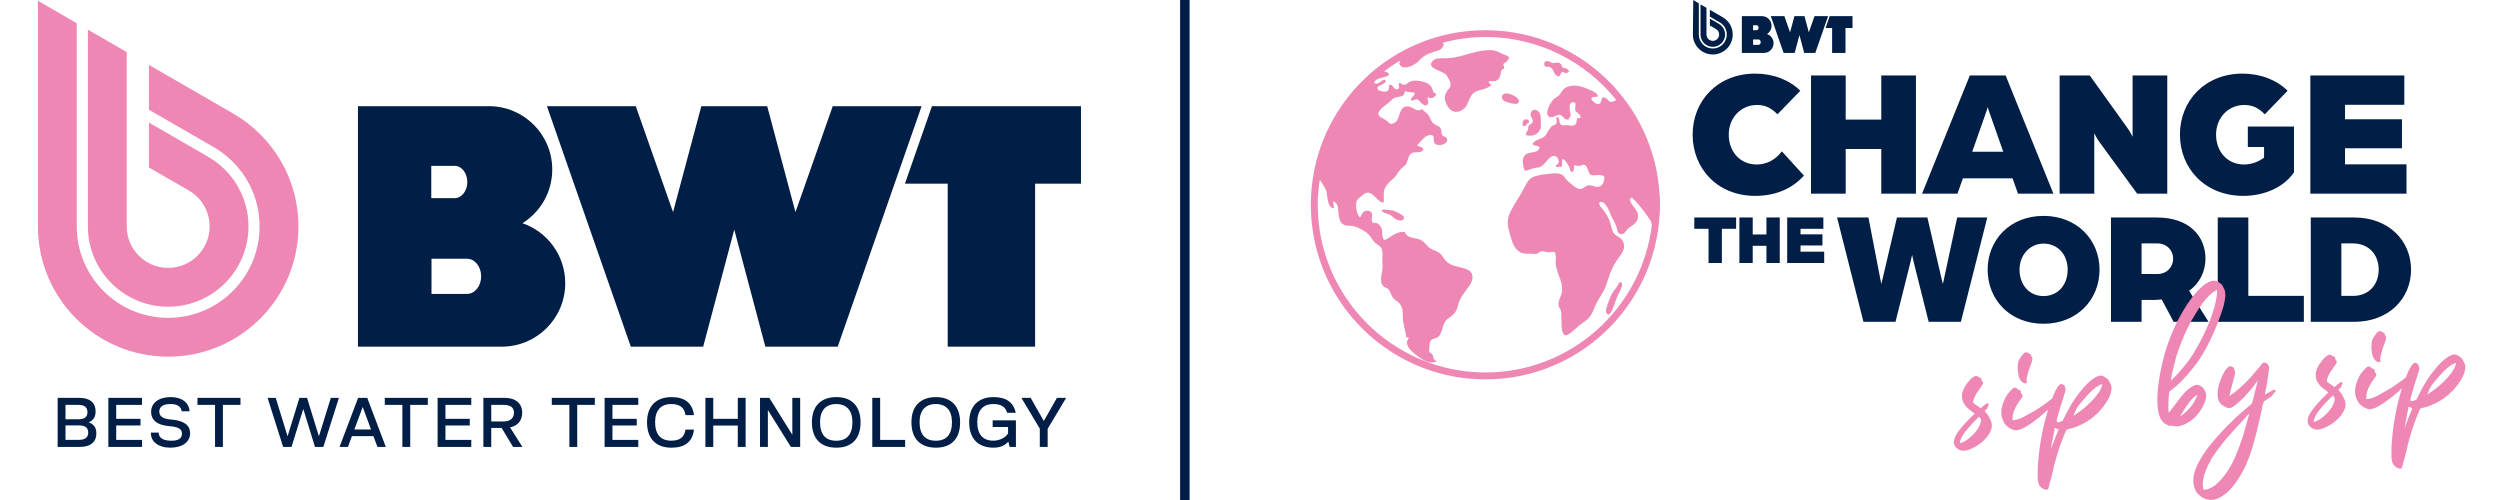 <?xml version="1.0" encoding="UTF-8"?>
<svg xmlns="http://www.w3.org/2000/svg" xmlns:xlink="http://www.w3.org/1999/xlink" version="1.1" id="Ebene_1" x="0px" y="0px" width="1000px" height="200px" viewBox="0 0 1000 200" xml:space="preserve">
<path fill="#EF87B5" d="M595.345,12.096c-0.39-0.006-0.77-0.058-1.159-0.058c-0.315,0-0.626,0.042-0.944,0.045  c-35.742,0.482-65.011,27.756-68.548,62.672c-0.242,2.347-0.37,4.729-0.37,7.137c0,2.408,0.128,4.79,0.37,7.137  c3.334,32.879,29.475,59.02,62.353,62.362c2.344,0.233,4.732,0.357,7.142,0.357c2.408,0,4.789-0.124,7.141-0.357  c33.849-3.441,60.468-31.063,62.505-65.31c0.083-1.392,0.208-2.775,0.208-4.189c0-1.428-0.125-2.823-0.214-4.231  C661.646,41.449,631.962,12.7,595.345,12.096 M577.012,17.106c5.492-1.456,11.229-2.309,17.174-2.309  c21.146,0,40.01,9.858,52.313,25.189c-0.383,0.249-0.772,0.482-1.188,0.594c-1.94,0.61-1.701-0.606-3.033-1.328  c-2.784-1.578-0.604,3.27-3.873,2.181c-0.489-0.243-1.938-1.459-1.817-1.941c0.121-1.092,1.817-0.604,2.542-0.843  c0-1.338-1.695-2.066-2.784-2.545c-2.667-1.21-5.817-2.424-8.725-1.578c-1.813,0.489-2.545,1.332-3.388,2.785  c-0.854,1.457-1.46,1.21-2.667,2.302c-1.334,1.092-4.119,6.183-1.816,7.15c1.332,0.607,3.148-1.089,4.237-0.849  c1.331,0.243,1.45,2.181,3.392,1.938c0.121-0.607,0.729-0.968,0.851-1.453c0.116-0.604-0.243-1.456-0.243-2.063  c-0.121-0.846-0.485-3.024,0.85-3.388c2.178-0.606,1.085,2.178,1.213,2.906c0.358,1.453,2.542,1.699,2.058,3.391  c-0.364-0.122-0.851,0.125-1.21,0c-0.367,1.089,0,2.181-1.097,2.791c-0.964,0.6-2.299,0-3.27,0c-1.211,0-1.814,0.479-2.542-0.731  c-0.485-0.849,0.121-2.42-1.456-2.42c-0.121,0.728,0.367,1.692,0.121,2.302c-0.485,0.968-1.086,0.725-1.813,1.213  c-1.214,0.968-1.819,2.663-2.663,3.749c-1.214,1.456-2.791,1.335-4.119,2.306c-2.428,1.813,0.363,1.692,1.691,2.181  c0.364,2.781-4.119,1.935-5.447,3.148c-1.94,1.574-1.092,4.48-0.484,6.418c1.33,0.246,2.175-0.604,3.395-0.85  c1.331-0.36,2.417-0.121,3.509-0.964c1.207-0.847,1.937-2.06,2.906-3.031c0.485-0.485,1.096-0.849,1.699-0.971  c1.328-0.361,2.542,1.574,2.057,2.788c-0.24,0.725-1.092,0.604-0.971,1.456c0,0.361,0.971,0.118,1.092,0.118  s0.121-0.118,0.239-0.118c0.125,0,0.246,0.236,0.246,0.236c1.089-0.118,0.85-1.325,0.85-2.296c0-0.243-0.122-0.728,0.121-0.849  c0.85-0.486,2.542,2.667,2.784,3.145c0.243,0.61,0.243,2.185,1.335,1.824c0.606-0.243,0.484-1.942,0.606-2.548  c0.723,0,1.328,0.246,2.057,0.246c0.485,0,1.211-0.61,1.698-0.489c1.937,0.243,1.453,3.034,2.784,4.001  c0.727,0.482,2.542,0,3.393,0.118c1.813,0.118,2.542,0.24,1.938,2.306c-0.481,1.817-1.214,2.42-2.901,2.42  c-1.218-0.121-2.429-0.971-3.76-0.482c-1.573,0.604-2.063,1.938-3.88,1.089c-1.214-0.485-2.784-2.063-3.877-2.909  c-1.213-0.967-1.328-2.306-2.901-2.785c-1.581-0.606-3.151-0.243-4.729-0.121c-1.578,0.121-3.147,0.364-4.604,0.722  c-3.393,0.734-3.995,2.548-5.569,5.575c-1.699,3.024-3.634,5.818-5.211,8.967c-1.578,3.267-1.09,5.694-0.122,9.088  c0.85,2.785,1.577,5.812,4.362,7.144c1.332,0.606,2.905,0.362,4.239,0.485c0.61,0,1.457,0.121,2.058,0  c0.606-0.123,1.214-0.851,1.699-0.969c1.331-0.243,2.057,0.482,3.513,0.361c1.698-0.243,2.178-0.604,2.421,1.334  c0.242,1.574-0.243,2.785,0.121,4.238c0.363,1.453,0.729,2.906,1.331,4.24c0.73,1.936,1.096,3.147,1.096,5.33  c0,2.063-1.335,3.391-1.456,5.453c0,1.21,0.36,1.452,0.854,2.424c0.964,2.061-0.975,12.477,3.388,9.688  c1.335-0.847,2.67-2.304,3.877-3.271c1.092-0.972,2.42-1.695,3.513-2.664c1.82-1.815,2.424-3.756,3.396-6.063  c1.21-2.538,3.023-4.599,3.998-7.384c1.085-3.274,2.06-6.664,3.995-9.569c1.697-2.67,4.723-5.329,2.427-8.721  c-0.851-1.216-2.549-1.459-3.398-2.791c-0.722-1.089-0.846-2.421-1.207-3.634c-0.484-1.696-1.456-3.634-2.545-5.087  c-0.73-0.971-2.302-2.184-1.938-3.513c2.542-1.089,4.12,4.12,4.845,5.694c0.731,1.45,1.574,2.788,2.061,4.359  c0.363,1.213,0.484,3.034,2.185,2.669c1.328-0.246,1.695-1.817,2.784-2.548c1.328-0.967,2.784-1.574,3.392-3.391  c0.604-1.938-0.118-3.148-1.214-4.602c-0.605-0.853-2.666-3.03-1.331-4.001c0.726-0.604,7.632,8.481,7.992,9.692  c0.122,0.425,0.208,0.843,0.288,1.268c-4.053,33.153-32.323,58.925-66.549,58.925c-36.998,0-67.099-30.1-67.099-67.097  c0-3.401,0.338-6.716,0.826-9.979c0.91,1.382,1.892,2.724,2.546,4.288c0.606,1.693,0.243,7.025,3.155,7.147  c0-0.974-0.489-1.82-0.367-2.785c2.302,0.722,1.938,3.148,2.182,5.205c0.244,1.456,0.356,2.906,1.697,3.88  c1.329,0.968,2.421,0.482,3.877,0.725c1.814,0.364,4.964,1.938,6.298,3.273c0.971,0.964,1.456,2.06,2.3,3.024  c0.854,0.971,1.94,1.335,2.669,2.184c1.207,1.21,0.481,5.208,0.726,7.151c0.36,2.295-1.696,6.418,0.243,8.354  c1.088,1.088,1.941,0.605,2.666,2.181c0.729,1.46,0.85,2.546,2.299,3.517c2.666,1.813,2.912,3.389,2.912,6.661  c0,2.909,1.086,5.33,1.328,8.114c0.367,0,0.85,0.363,1.093,0.363c-2.063,2.666,0.606,4.97,2.905,6.785  c2.061,1.574,5.576,4.241,8.363,2.422c-1.701-0.239-1.217-1.453-1.822-2.539c-0.243-0.485-1.086-0.731-1.329-1.213  c-0.243-0.606,0.122-0.851,0.122-1.336c0-0.846-0.122-2.182,0.479-3.022c0.851-1.097,1.941-0.731,2.916-1.46  c1.688-1.21,1.688-4.604,3.026-6.419c0.968-1.21,2.539-1.816,3.51-3.029c0.969-1.086,1.214-2.303,1.577-3.635  c0.851-3.027,2.785-4.964,4.48-7.509c1.456-2.059,2.06-4.965-0.604-6.303c-2.427-1.211-5.333-1.09-7.757-2.666  c-2.299-1.451-2.178-3.752-4.966-4.845c-1.334-0.482-2.42-0.964-3.392-1.935c-0.971-0.974-1.452-1.817-2.787-2.542  c-2.061-0.971-5.448-0.364-6.301-3.152c-2.664-0.364-4.727,1.214-6.778,2.542c-3.031,2.178-1.824-2.302-2.667-4.241  c-0.364-0.725-0.851-1.45-1.698-1.817c-0.486-0.243-1.332,0.125-1.814-0.361c-0.85-0.971,0.364-3.031-0.484-3.998  c-0.85-0.967-2.669-0.728-3.396,0.122c-0.847,0.967-0.847,3.024-1.935,0.846c-0.61-1.089-0.731-2.906-0.731-4.237  c0-1.938,0.975-2.181,2.307-3.395c3.391-3.027,4.604,0.485,7.389,2.421c1.816,1.213,1.328-0.843,1.328-2.421  c0-1.574,0.129-2.666,1.093-3.995c0.728-1.092,1.577-1.82,2.542-2.667c1.456-1.092,1.699-2.181,2.791-3.516  c0.485-0.604,1.213-1.089,1.816-1.692c0.847-0.731,0.604-0.367,0.968-1.214c0.484-1.213,0.605-3.027,1.94-3.88  c1.086-0.725,3.149,0,4.241-0.846c1.449-1.21-0.971-1.692-2.063-2.302c0.483-0.482,0.842-0.968,1.331-1.45  c0.974-1.092,2.181-2.548,3.759-2.667c2.42-0.125,1.086,1.453,1.813,3.027c1.096,2.181,6.786,0.364,4.727-2.057  c-0.363-0.485-1.088-0.246-1.577-0.971c-0.485-0.606-0.114-1.092-0.364-1.938c-0.36-1.692-1.207-1.456-2.541-2.302  c-1.214-0.728-1.578-1.696-2.178-3.027c-0.729-1.699-1.942-1.82-2.906-3.148c-2.549,1.814-3.88-1.702-6.668-0.967  c-2.906,0.722-1.936,5.083-4.483,6.54c-1.694,0.968-2.057-0.125-3.271-1.092c-0.842-0.604-2.662-1.089-3.026-2.181  c-0.73-1.938,3.635-4.244,4.727-5.451c1.211-1.21,1.453-1.453,3.147-1.695c1.941-0.246,2.304-0.479,2.664-2.303  c1.213,0.489,2.548,0.361,3.884,0.604c0.235,1.453-1.699,1.699-1.456,3.152c0.846,0.122,1.813-0.607,2.421-0.485  c0.971,0.24,1.213,1.213,2.063,1.817c0.726,0.485,1.57,1.096,2.299,0c0.485-0.846-0.36-1.692-0.121-2.663  c0.972,0.364,2.058,0.604,2.784-0.239c1.339-1.338,0.122-1.096-0.605-1.945c-0.121-1.089-0.851-2.785-2.539-3.513  c-1.944-0.846-5.087-1.45-7.031-0.361c-0.968,0.606-1.089,1.089-2.303,1.089c-0.847-0.122-0.964-1.21-2.058-0.361  c0.607,1.089,0.486,2.66-1.092,2.056c-1.092-0.36-1.092-2.423-2.663-1.453c0.121,1.092,0,2.056-0.971,2.42  c-0.485,0.243-2.906-0.118-3.271-0.604c-1.698-2.181,3.514-1.695,2.905-3.995c-1.569-0.361-2.178,1.453-3.516,1.453  c-1.689,0.122-0.844-1.092,0.125-1.695c1.213-0.729,6.418-1.214,4.24-2.667c-0.415-0.332-0.92-0.454-1.449-0.489  c2.123-1.625,4.342-3.12,6.66-4.486c-0.491,0.616-0.744,1.28-0.242,1.948c1.695,2.302,6.176-0.243,7.389-1.578  c1.937-2.181,3.515-2.909,6.298-3.755c1.214-0.364,2.912-0.729,3.517-2.178C577.621,17.681,577.446,17.292,577.012,17.106   M579.164,23.26c-1.578,0.118-4.604-0.24-5.7,0.728c-3.87,3.509,3.884,4.119,4.972,6.054l-0.48-0.967  c1.085,1.938,3.392,4.483,1.695,6.3c-2.063,2.299-2.303,4.359-0.61,7.146c1.696,2.785,4.484,2.906,6.789,0.725  c1.817-1.814,1.817-5.083,4.117-6.422c2.056-1.21,5.211-0.967,6.659-3.027c-0.725-0.239-1.334-0.485-0.967-1.332  c1.331-0.243,2.061,0.364,3.148-0.364c1.089-0.604,1.21-1.575,1.453-2.548c0.242-0.722-0.118-0.722,0.362-1.329  c0.243-0.728,0.851-0.364,1.094-1.089c0.121-0.489-0.485-1.089-0.364-1.453c0.121-0.485,0.85-0.607,1.089-0.847  c2.667-2.548,0.118-2.427-1.938-3.516c-1.937-1.092-3.635-1.453-6.059-1.21C589.096,20.472,584.611,23.021,579.164,23.26   M602.182,40.581c0.723,0.367,3.998,1.332,4.728,0.853c2.659-1.574-3.034-4.608-4.97-4.001  C600.122,38.042,600.482,39.974,602.182,40.581 M609.086,48.819c-0.122,0.728-0.246,1.817,0.849,1.581  c0.606-0.125,0.364-0.364,0.727-0.731c0.363-0.364,0.846-0.364,0.967-0.849c0.121-0.846-0.725-1.089-1.456-1.089  C609.449,47.73,609.328,48.212,609.086,48.819 M611.145,51.971c-0.604,1.453-1.815,2.178,0.604,2.302  c2.67,0.122,4.727-1.699,4.604-4.237c-0.12-1.702,0.363-4.241-1.092-5.576c-1.332-1.213-3.026-0.364-3.026,1.453  c0.121,1.456,1.456,1.817,0.605,3.273c-0.243,0.482-1.093,0.604-1.335,1.089C611.145,50.758,611.385,51.486,611.145,51.971   M617.686,25.438c0,1.82,1.211,1.092,2.063,1.335c1.574,0.364,1.574,2.42,2.66,3.27c1.698,1.335,1.456-0.242,2.427-1.332  c1.692,1.089,4.119,0.122,1.692-1.332c-0.361-0.243-0.972,0-1.453-0.364c-0.239-0.242-0.239-0.731-0.482-1.089  c-0.971-1.089-0.728-0.849-2.184-0.849c-0.482,0-0.845,0.24-1.45,0.122c-0.479-0.122-0.729-0.482-1.092-0.607  C618.773,24.352,617.81,24.228,617.686,25.438 M561.598,86.982c0-0.971-3.029-2.181-3.758-2.545c-0.606-0.361-6.298-1.089-5.088,0  c1.453,1.332,3.152,0.846,4.605,2.545c0.116,0.122,0.241,0.243,0.481,0.364C559.053,88.189,561.473,88.921,561.598,86.982   M643.369,120.902c-0.364,1.088-1.329,3.147-0.847,4.236c0.847,1.695,1.938-0.121,2.421-1.332c0.971-2.06,1.453-4.24,2.424-6.176  c0.363-0.729,2.178-3.759,1.207-4.607c-0.844-0.842-1.571,1.457-2.058,2.063C644.943,116.904,644.218,118.359,643.369,120.902"></path>
<path fill="#001E46" d="M714.88,105.188h14.798v-4.519h-9.465v-2.475h8.762v-4.461h-8.762v-2.222h9.129v-4.519H714.88V105.188z   M695.758,105.188h5.327v-6.88h5.485v6.88h5.333V86.992h-5.333v6.795h-5.485v-6.795h-5.327V105.188z M683.419,105.188h5.333V91.511  h5.703v-4.519h-16.739v4.519h5.703V105.188z"></path>
<path fill="#001E46" d="M936.543,118.359V97.367h4.697c6.243,0,10.238,4.509,10.238,10.496c0,6.055-3.995,10.496-10.238,10.496  H936.543z M924.307,128.732h17.385c13.978,0,22.732-9.469,22.732-20.869c0-11.396-8.756-20.865-22.732-20.865h-17.385V128.732z   M887.098,128.732h34.449v-10.373h-22.219v-31.36h-12.23V128.732z M856.631,109.604V97.367h6.37c3.673,0,6.253,2.705,6.253,6.119  c0,3.35-2.517,6.117-6.313,6.117H856.631L856.631,109.604z M844.394,128.732h12.237v-8.76h5.022c1.027,0,1.736-0.064,3.023-0.195  l4.769,8.955h13.974l-7.792-12.433c4.375-3.026,6.566-7.983,6.566-12.813c0-9.081-6.566-16.488-19.385-16.488h-18.416  L844.394,128.732L844.394,128.732z M817.41,118.428c-5.604,0-9.596-4.379-9.596-10.564c0-6.051,4.313-10.428,9.596-10.428  c5.668,0,9.66,4.377,9.66,10.428C827.07,114.049,823.078,118.428,817.41,118.428 M817.41,129.502  c13.396,0,22.408-9.594,22.408-21.639c0-11.914-9.013-21.506-22.408-21.506c-13.396,0-22.348,9.592-22.348,21.506  C795.063,119.908,804.015,129.502,817.41,129.502 M745.385,128.732h12.818l5.665-22.605c0.39-1.482,0.646-2.771,0.968-4.188  c0.322,1.414,0.578,2.705,0.964,4.188l5.669,22.605h12.881l10.562-41.734h-12.042l-5.026,23.378  c-0.255,1.354-0.447,2.127-0.709,3.222c-0.255-1.095-0.45-1.74-0.77-3.222l-5.409-23.378h-12.176l-5.475,23.378  c-0.318,1.481-0.511,2.127-0.77,3.222c-0.195-1.095-0.45-2.063-0.646-3.222l-4.51-23.378h-12.556L745.385,128.732z"></path>
<path fill="#001E46" d="M924.134,77.473h38.467V65.722h-24.595V59.3h22.774V47.695h-22.774v-5.767h23.72V30.173h-37.592V77.473z   M897.304,78.351c8.539,0,16.276-3.503,20.29-9.414V50.614h-18.467v8.175h6.498v4.308c-1.826,1.239-4.381,2.698-8.034,2.698  c-6.491,0-11.163-4.962-11.163-11.968c0-6.863,5.039-11.825,11.163-11.825c2.269,0,4.969,0.291,8.325,3.72l9.123-9.414  c-4.308-4.308-10.8-6.862-18.029-6.862c-15.037,0-25.035,10.876-25.035,24.381C871.975,67.475,882.119,78.351,897.304,78.351   M823.845,77.473h13.865V53.315c0,0,1.022,2.117,2.12,3.573l15.034,20.584h12.046v-47.3h-13.872v24.525c0,0-1.02-2.114-2.114-3.573  L835.89,30.173h-12.045V77.473L823.845,77.473z M788.888,60.686l5.62-15.986c0.438-1.239,0.584-1.896,0.584-1.896  c0.074,0.291,0.147,0.728,0.582,1.896l5.623,15.986H788.888z M768.818,77.473h14.157l2.191-6.131h19.85l2.19,6.131h14.162  l-19.125-47.3h-14.307L768.818,77.473z M724.408,77.473h13.869V59.59h14.231v17.883h13.868v-47.3H752.51v17.669h-14.231V30.173  h-13.869L724.408,77.473L724.408,77.473z M702.087,78.351c8.103,0,14.744-2.845,19.489-8.104l-8.833-9.708  c-2.628,3.506-6.204,5.256-10.071,5.256c-6.499,0-11.17-4.962-11.17-11.968c0-6.863,5.039-11.825,11.17-11.825  c2.258,0,4.965,0.291,8.318,3.72l9.127-9.414c-4.305-4.308-10.805-6.862-18.03-6.862c-15.034,0-25.035,10.876-25.035,24.381  C677.052,67.475,687.053,78.351,702.087,78.351"></path>
<path fill="#EF87B5" d="M796.143,167.92c-0.075-0.134-0.155-0.283-0.241-0.463c-0.08-0.176-0.145-0.311-0.188-0.412l-0.032-0.076  c-0.069-0.131-0.141-0.262-0.2-0.396c-0.073-0.165-0.145-0.297-0.194-0.387l-0.021-0.041c-0.146-0.201-0.383-0.494-0.728-0.903  c-0.253-0.29-0.473-0.535-0.652-0.729c0.026-0.049,0.053-0.101,0.077-0.154l0.096-0.211c0.084-0.078,0.129-0.113,0.153-0.148  c0.128-0.119,0.249-0.227,0.345-0.339c0.132-0.042,0.278-0.147,0.396-0.38c0.191-0.271,0.137-0.502,0.076-0.639  c0.007-0.004,0.013-0.011,0.017-0.017c0.297-0.297,0.667-0.665,0.341-1.09c-0.03-0.046-0.328-0.408-0.822-0.125l-0.083,0.059  l-0.056,0.054c-0.019,0.018-0.131,0.133-0.722,0.588c-0.463,0.357-0.853,0.668-1.146,0.924l-0.038,0.037  c-0.097,0.098-0.18,0.166-0.229,0.215c-0.049-0.028-0.115-0.063-0.198-0.117c-0.259-0.167-0.567-0.384-0.913-0.654l-0.031-0.027  c-0.357-0.241-0.688-0.469-0.983-0.68c-0.381-0.268-0.492-0.356-0.527-0.389l-0.072-0.055c-0.184-0.111-0.274-0.18-0.316-0.221  c-0.006-0.035-0.006-0.097,0.003-0.188v-0.089c-0.021-0.381,0.039-0.533,0.059-0.568l0.045-0.119c0.063-0.213,0.159-0.525,0.3-0.919  c0.138-0.39,0.294-0.731,0.44-1.013c0.142-0.236,0.391-0.654,0.775-1.268c0.377-0.606,0.696-1.082,0.98-1.438  c1.297-1.718,1.393-2.119,1.372-2.416c-0.006-0.164-0.075-0.396-0.324-0.623l-0.128-0.112c-0.021-0.041-0.038-0.082-0.064-0.128  l-0.047-0.079l-0.014-0.013v-0.01c0.034-0.367-0.038-0.664-0.228-0.875c-0.169-0.181-0.408-0.275-0.677-0.269  c-0.02-0.008-0.067-0.035-0.146-0.105c-0.446-0.396-0.888-0.581-1.313-0.553c-0.163,0.006-0.336,0.063-0.813,0.345  c-0.321,0.183-0.615,0.396-0.858,0.623c-0.255,0.198-0.609,0.563-1.066,1.108c-0.459,0.535-0.854,1.058-1.185,1.555  c-0.271,0.361-0.563,0.878-0.884,1.591c-0.329,0.719-0.53,1.293-0.634,1.771l-0.003,0.035c-0.062,0.43-0.072,0.936-0.042,1.504  c0.042,0.582,0.109,1.055,0.217,1.436l0.026,0.076c0.383,0.877,0.881,1.66,1.477,2.32c0.594,0.665,1.489,1.393,2.745,2.236  c0.269,0.186,0.459,0.322,0.604,0.428c-0.224,0.215-0.47,0.477-0.738,0.779c-1.314,1.229-2.541,2.504-3.659,3.758  c-1.128,1.281-2.006,2.398-2.617,3.348c-1.643,2.58-1.737,4.563-0.312,5.869c0.297,0.309,0.629,0.543,0.99,0.711  c0.322,0.146,0.658,0.275,0.986,0.371l0.055,0.016c0.31,0.062,0.642,0.084,1.012,0.062c0.43-0.024,0.907-0.11,1.412-0.262  c0.896-0.252,1.812-0.64,2.733-1.123c0.92-0.498,1.836-1.103,2.721-1.81c0.894-0.715,1.664-1.479,2.28-2.254  c0.422-0.484,0.843-1.127,1.245-1.926c0.401-0.816,0.629-1.438,0.688-1.871C796.864,169.951,796.686,168.896,796.143,167.92   M792.346,168.695c-0.038,0.18-0.131,0.521-0.351,1.096c-0.263,0.607-0.55,1.162-0.843,1.654c-0.299,0.494-0.693,1.041-1.156,1.609  c-0.81,0.899-1.667,1.719-2.57,2.428c-0.885,0.686-1.775,1.213-2.654,1.551c-0.241,0.076-0.473,0.15-0.695,0.211  c0,0-0.315-0.121,0.224-1.49c0.54-1.373,1.405-2.525,1.405-2.525c0.093-0.133,0.239-0.334,0.482-0.658  c0.449-0.588,0.982-1.232,1.593-1.914c0.53-0.604,1.093-1.219,1.653-1.815c0.568-0.604,1.188-1.217,1.836-1.819l0.029-0.039  c0.111-0.123,0.191-0.217,0.262-0.283c0.038,0.003,0.07,0.01,0.111,0.01c0.029,0.031,0.08,0.082,0.142,0.156  c0.188,0.211,0.336,0.402,0.443,0.564c0.083,0.137,0.124,0.313,0.142,0.518C792.416,168.201,792.396,168.453,792.346,168.695"></path>
<path fill="#EF87B5" d="M809.217,153.074l0.079,0.041c0.519,0.221,0.639,0.253,0.792,0.244c0.45-0.026,0.607-0.285,0.658-0.437  c0.031-0.086,0.102-0.373-0.147-0.639l-0.009-0.076c-0.02-0.086-0.042-0.362,0.117-1.134c0.131-0.622,0.419-1.663,0.863-3.092  c0.127-0.428,0.268-0.875,0.428-1.332c0.159-0.453,0.354-0.957,0.597-1.522c0.145-0.386,0.239-0.681,0.288-0.894  c0.062-0.25,0.079-0.502,0.066-0.748c-0.025-0.387-0.16-0.692-0.402-0.903c-0.063-0.062-0.063-0.089-0.066-0.106  c-0.025-0.445-0.156-0.724-0.387-0.832c-0.138-0.099-0.274-0.152-0.409-0.172c-0.144-0.177-0.369-0.343-0.715-0.464  c-0.384-0.176-0.827-0.103-1.304,0.201c-0.146,0.08-0.297,0.229-0.518,0.508c-0.166,0.208-0.339,0.435-0.521,0.685  c-0.182,0.246-0.357,0.494-0.521,0.746c-0.166,0.254-0.288,0.44-0.358,0.565c-0.322,0.546-0.517,1.162-0.587,1.823  c-0.063,0.602-0.083,1.363-0.07,2.29c0.093,1.455,0.287,2.551,0.613,3.346C808.045,152.021,808.552,152.659,809.217,153.074"></path>
<path fill="#EF87B5" d="M844.544,154.457c-0.063-0.322-0.211-0.688-0.454-1.107c-0.082-0.176-0.151-0.33-0.22-0.471  c-0.067-0.156-0.124-0.273-0.176-0.357c-0.208-0.479-0.55-0.894-1.009-1.226v-0.028l-0.008,0.02c-0.003,0-0.009-0.008-0.016-0.008  c-0.118-0.102-0.27-0.19-0.428-0.254c-0.063-0.028-0.112-0.059-0.142-0.09l-0.055-0.035c-0.771-0.553-1.532-0.764-2.299-0.616  c-0.218,0.063-0.536,0.173-1.003,0.374c-0.469,0.197-0.83,0.39-1.092,0.58c-0.872,0.568-1.817,1.352-2.823,2.334  c-0.989,0.984-2.009,2.144-3.016,3.439c-0.677,0.855-1.397,1.846-2.119,2.938c-0.734,1.083-1.352,2.086-1.833,2.971  c-0.142,0.242-0.304,0.539-0.482,0.892c-0.176,0.334-0.36,0.687-0.564,1.061c-0.211,0.389-0.411,0.766-0.606,1.152  c-0.186,0.367-0.345,0.692-0.477,0.965c-0.066,0.123-0.131,0.232-0.188,0.338c-0.062,0.111-0.108,0.221-0.141,0.303  c-0.046,0.094-0.08,0.201-0.121,0.313c-0.006,0.022-0.021,0.049-0.038,0.067l-0.062,0.073l-0.042,0.087  c-0.048,0.117-0.107,0.197-0.188,0.242c-0.079,0.041-0.305,0.146-0.93,0.321c-0.346,0.097-0.671,0.16-0.951,0.197  c-0.104,0.01-0.183,0.004-0.242,0.018c-0.026-0.055-0.059-0.112-0.093-0.153c0.048-0.249,0.006-0.438-0.041-0.567l-0.032-0.07  c0.051-0.207,0.214-0.817,0.435-1.657c0.318-1.103,0.636-2.21,0.957-3.331c0.304-1.082,0.658-2.213,1.051-3.355  c0.937-2.791,1.09-3.555,1.128-3.879v-0.1c0-0.055-0.007-0.09,0-0.111l-0.236-0.914c-0.012-0.215-0.058-0.485-0.271-0.68  c-0.124-0.109-0.248-0.166-0.37-0.199c-0.013-0.021-0.038-0.047-0.054-0.072c-0.115-0.145-0.349-0.311-0.764-0.284  c-0.281,0.01-0.546,0.176-0.923,0.536c-0.284,0.281-0.523,0.604-0.726,0.955c-0.193,0.266-0.401,0.625-0.629,1.103  c-0.218,0.453-0.46,0.957-0.726,1.567c-0.249,0.562-0.488,1.13-0.699,1.683c-0.217,0.173-0.453,0.364-0.728,0.588  c-0.866,0.647-1.616,1.207-2.227,1.654c-0.595,0.435-1.141,0.812-1.613,1.127c-0.473,0.313-0.938,0.608-1.379,0.881  c-0.428,0.271-0.933,0.575-1.539,0.924c-1.553,0.9-2.826,1.604-3.769,2.093c-0.945,0.49-1.782,0.852-2.504,1.078  c-0.271,0.079-0.657,0.176-1.144,0.252c-0.408,0.077-0.689,0.09-0.888,0.07l-0.014-0.271c-0.076-1.178,0.149-2.414,0.671-3.688  c0.523-1.309,1.415-2.818,2.663-4.496c0.152-0.182,0.274-0.348,0.381-0.514c0.105-0.166,0.182-0.297,0.223-0.409  c0.24-0.567-0.065-0.903-0.176-1.003c-0.066-0.063-0.14-0.111-0.201-0.141c-0.031-0.063-0.061-0.131-0.104-0.207  c-0.108-0.188-0.122-0.319-0.115-0.391c0.077-0.208,0.054-0.48-0.201-0.77c-0.256-0.27-0.521-0.319-0.699-0.313  c-0.069,0.007-0.141,0.017-0.224,0.046c-0.048-0.132-0.131-0.271-0.271-0.432l-0.048-0.048c-0.74-0.652-1.338-0.371-1.581-0.218  c-0.22,0.146-0.514,0.414-0.902,0.816c-0.377,0.377-0.655,0.697-0.851,0.952c-0.747,0.858-1.386,1.878-1.891,3.05  c-0.504,1.156-0.868,2.314-1.079,3.471c-0.058,0.408-0.093,0.937-0.093,1.556c0,0.647,0.055,1.182,0.166,1.601  c0.112,0.456,0.291,0.961,0.55,1.564c0.268,0.604,0.518,1.058,0.75,1.393l0.032,0.035c0.131,0.163,0.304,0.35,0.525,0.557  c0.222,0.221,0.457,0.418,0.706,0.598c0.219,0.152,0.402,0.289,0.557,0.408c0.172,0.137,0.396,0.283,0.658,0.303  c0.041,0.017,0.141,0.064,0.351,0.173c0.44,0.253,0.792,0.377,1.093,0.377c0.214,0.024,0.435,0.032,0.664,0.019  c0.249-0.019,0.504-0.047,0.757-0.11c0.488-0.108,0.961-0.269,1.421-0.464c0.388-0.186,0.782-0.389,1.179-0.606  c0.398-0.223,0.941-0.549,1.626-0.985c0.259-0.172,0.605-0.416,1.041-0.709c0.421-0.297,0.853-0.606,1.276-0.922  c0.415-0.312,0.942-0.72,1.559-1.211c0.125-0.041,0.269-0.121,0.398-0.285c0.177-0.103,0.311-0.232,0.396-0.379  c0.134-0.105,0.354-0.277,0.639-0.515c0.421-0.342,0.597-0.506,0.699-0.599c0.083-0.055,0.217-0.166,0.46-0.393  c0.214-0.208,0.574-0.533,1.061-0.971c0.058-0.042,0.114-0.09,0.172-0.135c-0.152,0.486-0.307,0.979-0.449,1.484  c-0.415,1.434-0.789,2.85-1.13,4.213c-0.035,0.117-0.077,0.293-0.125,0.521c-0.039,0.204-0.091,0.419-0.153,0.661  c-0.159,0.674-0.313,1.424-0.479,2.238c-0.158,0.846-0.321,1.711-0.476,2.584c-0.163,0.896-0.304,1.787-0.443,2.662  c-0.141,0.892-0.249,1.711-0.318,2.438c-0.131,1.09-0.236,2.051-0.313,2.885c-0.089,0.836-0.148,1.603-0.179,2.293  c-0.041,0.681-0.07,1.313-0.09,1.916c-0.025,0.587-0.038,1.209-0.031,1.877c0.016,0.263,0.02,0.513,0.02,0.767  c-0.004,0.266,0,0.479,0.007,0.64c-0.021,0.39,0.024,0.853,0.114,1.415c0.142,0.788,0.249,1.061,0.338,1.209v0.035  c0.011,0.156,0.064,0.307,0.181,0.461c0.03,0.027,0.057,0.072,0.086,0.124l0.041,0.067c0.069,0.092,0.201,0.258,0.38,0.356  c0.042,0.065,0.112,0.138,0.188,0.211l0.07,0.058v0.055l0.527,0.473l0.131,0.035c0.153,0.039,0.284,0.039,0.408,0.014  c0.007,0,0.007,0.012,0.007,0.012l0.051,0.08l0.073,0.066c0.146,0.132,0.291,0.215,0.438,0.256c0.07,0.016,0.147,0.023,0.219,0.023  c0.089-0.008,0.179-0.029,0.255-0.07c0.061,0.006,0.122,0.006,0.19-0.008c0.142-0.027,0.364-0.111,0.527-0.393l0.086-0.146  l-0.013-0.141c0.007-0.035,0.025-0.115,0.08-0.281c0.093-0.258,0.173-0.564,0.232-0.903c0.059-0.297,0.156-0.692,0.287-1.185  c0.146-0.498,0.277-0.971,0.409-1.398c0.131-0.457,0.236-0.84,0.306-1.176c0.077-0.328,0.109-0.488,0.119-0.58l0.124-0.145  l-0.01-0.195c0-0.021,0.01-0.063,0.042-0.131l0.058-0.125l-0.007-0.131c0,0,0-0.051,0.041-0.152l0.105-0.242l-0.007-0.135  l0.059-0.191c0.107-0.336,0.134-0.425,0.128-0.539l-0.007-0.022c0.007-0.028,0.013-0.07,0.013-0.103  c0.007-0.031,0.013-0.058,0.021-0.08l0.117-0.281l-0.013-0.133c0-0.014,0-0.025-0.007-0.043c0.042-0.115,0.048-0.22,0.042-0.307  v-0.025c0.019-0.054,0.031-0.11,0.038-0.178c0.051-0.1,0.086-0.225,0.093-0.361c0.048-0.152,0.15-0.492,0.387-1.354  c0.229-0.859,0.523-1.895,0.874-3.121c0.064-0.227,0.167-0.574,0.313-0.996c0.134-0.449,0.287-0.91,0.457-1.373  c0.159-0.469,0.314-0.93,0.463-1.363c0.146-0.414,0.262-0.733,0.354-0.971c0.05-0.093,0.087-0.217,0.132-0.367  c0.017-0.065,0.041-0.135,0.084-0.207l0.449-1.152c0.118-0.346,0.271-0.719,0.418-1.067c0.219-0.442,0.969-2.178,0.969-2.178  c0.006-0.024,0.016-0.047,0.021-0.072c0.172-0.094,0.29-0.138,0.367-0.153c0.166-0.051,0.431-0.125,0.782-0.221  c1.48-0.324,3.064-0.888,4.7-1.677c1.642-0.792,3.104-1.683,4.329-2.663c0.34-0.243,0.581-0.443,0.741-0.581  c0.153-0.125,0.428-0.377,0.824-0.748c0.481-0.407,0.823-0.725,1.021-0.922c0.186-0.198,0.484-0.521,0.895-0.978  c0.795-0.948,1.52-1.889,2.143-2.808c0.64-0.933,1.141-1.817,1.488-2.642c0.182-0.414,0.341-0.903,0.463-1.443  c0.134-0.52,0.224-0.988,0.281-1.398l0.006-0.063C844.64,155.15,844.614,154.773,844.544,154.457 M822.855,173.271l-0.735,1.719  c-0.22,0.521-0.443,1.096-0.657,1.721c-0.214,0.609-0.467,1.311-0.764,2.114c-0.105,0.278-0.214,0.575-0.328,0.907  c0.025-0.142,0.044-0.285,0.061-0.426c0.062-0.373,0.111-0.75,0.169-1.14c0.052-0.377,0.105-0.692,0.166-0.972  c0.111-0.646,0.246-1.366,0.409-2.143c0.166-0.783,0.315-1.529,0.446-2.232c0.122-0.688,0.243-1.268,0.345-1.729  c0,0,0.007-0.008,0.007-0.01c0.44,0.308,0.942,0.522,1.508,0.646C823.379,172.012,823.188,172.477,822.855,173.271 M839.926,156.335  c-0.338,0.536-0.674,1.031-1.002,1.459c-0.336,0.444-0.824,1.054-1.438,1.782c-0.996,1.082-2.054,2.117-3.146,3.064  c-1.096,0.961-2.325,1.906-3.663,2.811c-0.492,0.33-0.927,0.613-1.322,0.869l0.077-0.182l0.013-0.015v-0.006l0.025-0.065  l0.038-0.088l0.097-0.214l0.435-1.03c0.058-0.101,0.093-0.189,0.121-0.285c0.281-0.598,0.646-1.297,1.086-1.936  c0.007-0.042,0.013-0.077,0.025-0.096c0.066-0.067,0.114-0.141,0.152-0.194l0.025-0.007l0.243-0.325l0.019-0.049  c0.007-0.007,0.007-0.021,0.013-0.021l0.004-0.015h0.031c1.048-1.344,2.836-3.289,3.766-4.285c0.025-0.024,0.042-0.045,0.062-0.065  c0.183-0.195,0.303-0.33,0.39-0.422c0.041-0.039,0.073-0.076,0.111-0.105c0.032-0.031,0.041-0.051,0.041-0.051  c0.09-0.086,0.15-0.156,0.201-0.211c0.035-0.022,0.074-0.051,0.104-0.074c0.104-0.055,0.188-0.148,0.242-0.255l0.014-0.019  c0.013-0.004,0.024-0.011,0.038-0.018c0.12-0.073,0.249-0.18,0.363-0.311l0.1-0.11l0.221-0.132l0.063-0.067  c0.02-0.017,0.037-0.03,0.052-0.044c0.073-0.055,0.151-0.131,0.239-0.221c0.048-0.045,0.103-0.086,0.148-0.131  c0.007,0,0.014-0.008,0.021-0.008l0.47-0.383c0.066-0.041,0.156-0.099,0.269-0.172c0.335-0.205,0.674-0.416,1.037-0.627  c0.191-0.111,0.478-0.234,0.855-0.359c0.146-0.055,0.263-0.09,0.357-0.115C840.862,154.365,840.526,155.287,839.926,156.335"></path>
<path fill="#EF87B5" d="M889.354,114.969c-0.17-0.297-0.129-0.354-0.385-0.725c-0.235-0.706-1.479-1.236-1.935-1.584  c-3.5-1.932-8.36,3.918-10.614,6.85c-4.143,5.69-7.345,12.281-9.584,18.936c-2.143,5.967-7.563,28.591-0.073,31.414  c0.335,0.281,0.907,0.619,1.287,0.408c0.961-0.119,2.117,0.447,3.104,0.248c2.207-0.217,4.589-1.686,6.281-3.097  c1.393-1.188,2.75-3.009,3.582-4.659l0.166-0.182l-0.006-0.074c0.851-1.775,1.896-4.167,0.844-6.01  c-0.208-0.367-0.239-0.705-0.53-1.088c-0.763-0.771-1.775-1.563-2.857-1.506c-4.659,1.138-7.76,7.445-11.206,11.229  c-0.158-2.705-0.058-5.62,0.233-8.309c0.817-0.934,2.104-1.699,3.005-2.529c0.779-0.836,1.77-1.58,2.536-2.484l0.047-0.006  l-0.003-0.049c0.294-0.325,0.771-0.887,1.069-1.172h0.08c1.072-1.232,2.386-2.807,3.303-3.956l0.082-0.007  c-0.013-0.325,0.09-0.277,0.422-0.709c0.156-0.229,0.511-0.65,0.696-0.85v-0.058l0.208-0.242v-0.077  c0.161-0.256,0.649-0.99,0.857-1.199c0.048-0.133,0.122-0.271,0.208-0.387c0.373-0.423,0.591-1.091,0.941-1.402v-0.057  c0.007-0.011,0.152-0.181,0.16-0.187l-0.008-0.095c0.145-0.223,1.108-1.893,1.357-2.42c2.283-4.16,4.27-8.996,5.851-13.494  c0.035-0.032,0.975-2.944,1.024-3.223C889.991,119.697,890.713,117.121,889.354,114.969 M872.473,165.768  c1.85-2.807,3.672-6.283,6.479-7.91c-1.063,3.494-3.825,6.685-6.895,8.75C872.204,166.385,872.291,166.029,872.473,165.768   M875.244,144.504c-2.031,2.742-4.572,5.646-6.965,7.811c0.332-1.448,0.315-2.735,0.879-4.18c0-0.007-0.014-0.24-0.014-0.242  c0.211-0.526,0.274-1.086,0.416-1.643c0.151-0.325,0.19-0.715,0.248-1.079c0.125-0.19,0.325-0.556,0.271-0.757  c0.048-0.135,0.048-0.214,0.041-0.307c0.058-0.105,0.096-0.23,0.09-0.361c0.118-0.363,0.271-0.885,0.345-1.248  c0.094-0.162,0.183-0.342,0.166-0.521c0.083-0.197,0.236-0.379,0.212-0.601c0.123-0.526,0.387-0.888,0.452-1.437  c0.678-1.477,1.028-3.133,1.841-4.52c-0.039-0.179,0.075-0.316,0.116-0.498l0.08-0.09c-0.013-0.145,0.422-0.947,0.416-1.082  c0.396-0.889,0.858-1.629,1.134-2.404c0.609-1.031,0.971-2.012,1.573-3.043c2.654-4.338,5.649-10.021,10.306-12.371  C886.919,123.926,880.086,138.092,875.244,144.504"></path>
<path fill="#EF87B5" d="M910.179,156.363l-0.134-0.463l-0.594,0.039l-0.096,0.054c-0.537,0.265-0.98,0.495-1.354,0.692  c-0.373,0.19-0.763,0.408-1.2,0.654l-0.879,0.516c0.063-0.32,0.138-0.688,0.221-1.09c0.211-0.951,0.402-1.895,0.557-2.812  c0.152-0.896,0.259-1.487,0.315-1.742l0.048-0.226l-0.061-0.11c0-0.024,0.006-0.062,0.016-0.11c0.045-0.23,0.083-0.482,0.108-0.769  c0.058-0.313,0.1-0.59,0.122-0.84c0.025-0.22,0.051-0.298,0.051-0.298c0.066-0.158,0.093-0.324,0.086-0.49l-0.006-0.063  c0.031-0.105,0.062-0.263,0.1-0.516c0.037-0.245,0.066-0.529,0.089-0.85c0.066-0.159,0.073-0.338,0.025-0.514  c0.006-0.097,0-0.201,0-0.308v-0.007c0.014-0.025,0.035-0.061,0.048-0.096c0.135-0.408-0.194-0.699-0.336-0.82  c-0.03-0.482-0.31-0.693-0.469-0.779c-0.125-0.064-0.249-0.092-0.367-0.1c-0.138-0.156-0.326-0.273-0.556-0.334l-0.09-0.025  l-0.097,0.006c-0.307,0.02-0.574,0.156-0.788,0.389c-0.049,0.064-0.167,0.201-0.581,0.729c-0.298,0.374-0.64,0.789-1.007,1.229  l-0.045,0.055l-0.124,0.007l0.062,0.063l-0.972,1.156c-0.335,0.395-0.556,0.657-0.684,0.799c-0.771,0.955-1.521,1.801-2.226,2.52  c-0.731,0.744-1.643,1.629-2.698,2.628c-1.938,1.747-3.573,3.024-4.866,3.813c0.025-0.119,0.047-0.244,0.073-0.381  c0.104-0.521,0.235-1.097,0.383-1.709c0.15-0.621,0.316-1.287,0.508-1.974c0.192-0.687,0.357-1.325,0.511-1.884  c0.195-0.592,0.374-1.27,0.53-1.993c0.211-0.996,0.229-1.315,0.218-1.498l-0.014-0.092c-0.051-0.236-0.131-0.533-0.229-0.904  c-0.097-0.36-0.191-0.594-0.298-0.753c-0.093-0.236-0.283-0.354-0.457-0.38c-0.031-0.004-0.069-0.011-0.12-0.011  c-0.045-0.057-0.115-0.11-0.201-0.166l-0.062-0.028c-0.38-0.159-0.671-0.11-0.85-0.035c-0.121,0.042-0.307,0.142-0.731,0.488  c-0.434,0.401-0.816,0.854-1.14,1.356c-0.319,0.492-0.696,1.23-1.148,2.252c-0.378,0.84-0.69,1.615-0.928,2.297  c-0.231,0.691-0.421,1.469-0.574,2.309c-0.622,3.299-0.082,5.585,1.594,6.786l0.042,0.024c0.269,0.16,0.329,0.195,0.329,0.195  c0.303,0.268,0.463,0.379,0.629,0.421c0.038,0.013,0.128,0.044,0.249,0.099l0.099,0.033c0.256,0.058,0.394,0.123,0.463,0.168  l0.084,0.049c0.131,0.055,0.224,0.097,0.266,0.117c0.169,0.096,0.38,0.139,0.698,0.112l0.145-0.026  c0.315-0.098,0.502-0.131,0.604-0.137l0.109-0.006l0.099-0.042c0.221-0.104,0.563-0.325,1.066-0.692  c0.47-0.349,0.958-0.731,1.434-1.149c0.153-0.132,0.354-0.319,0.602-0.546l0.705-0.682c0.232-0.223,0.451-0.431,0.647-0.615  c0.23-0.211,0.371-0.348,0.447-0.438l0.729-0.818c0.134-0.104,0.248-0.235,0.362-0.383c0.07-0.104,0.147-0.191,0.211-0.268  c0.09-0.105,0.191-0.201,0.281-0.299c0.128-0.111,0.281-0.271,0.473-0.494l0.07-0.09c0.035-0.063,0.103-0.168,0.249-0.338  c0.134-0.146,0.281-0.293,0.447-0.443l0.066-0.064l0.048-0.072c0.066-0.121,0.122-0.205,0.159-0.266l0.022,0.006l0.255-0.283  c0.042-0.051,0.08-0.104,0.112-0.159c0.08-0.077,0.159-0.177,0.227-0.326c0.096-0.076,0.176-0.179,0.249-0.271  c0.17-0.207,0.311-0.435,0.428-0.664l0.018-0.035c0.006-0.014,0.006-0.021,0.013-0.031l0.422-0.489  c0.038-0.062,0.107-0.153,0.217-0.297c0.132-0.173,0.212-0.259,0.249-0.31c0.097-0.059,0.191-0.146,0.252-0.266  c-0.155,0.651-0.321,1.325-0.508,2.012l-0.511,1.932c-0.156,0.588-0.256,0.943-0.294,1.09c-0.083,0.428-0.191,0.885-0.31,1.387  c-0.121,0.484-0.239,0.953-0.37,1.379c-0.131,0.44-0.233,0.806-0.311,1.103c-0.039,0.125-0.063,0.214-0.077,0.269  c-0.077,0.059-0.176,0.135-0.318,0.252c-0.211,0.174-0.436,0.366-0.64,0.565l-1.092,0.929c-0.443,0.377-0.899,0.772-1.383,1.188  l-1.428,1.237c-0.474,0.422-0.896,0.793-1.258,1.125l-0.032,0.031c-0.505,0.521-1.017,1.028-1.529,1.51  c-0.533,0.502-1.332,1.271-2.379,2.291l-0.026,0.031c-0.248,0.277-0.683,0.75-1.289,1.396c-0.595,0.629-1.162,1.255-1.68,1.836  c-0.719,0.763-1.393,1.517-2.019,2.248c-0.602,0.699-1.259,1.49-1.948,2.355c-1.615,2.076-2.976,4.129-4.043,6.1  c-1.076,1.986-1.794,3.808-2.136,5.437c-0.233,1.334-0.271,2.611-0.1,3.793c0.179,1.207,0.568,2.269,1.175,3.164  c0.236,0.33,0.613,0.731,1.155,1.231c0.563,0.507,1.067,0.854,1.563,1.052c0.476,0.26,0.996,0.446,1.549,0.565  c0.52,0.103,1.027,0.178,1.514,0.232h0.097c0.203-0.014,0.483-0.048,0.833-0.111c0.342-0.061,0.698-0.146,1.054-0.246  c0.361-0.104,0.699-0.217,1.013-0.336c0.313-0.123,0.563-0.248,0.753-0.389c0.097-0.049,0.205-0.125,0.319-0.215  c0.097-0.082,0.214-0.15,0.361-0.221l0.066-0.041c0.536-0.348,1.099-0.764,1.68-1.228c0.588-0.479,1.072-0.937,1.449-1.354  c0.768-0.823,1.466-1.674,2.082-2.516c0.613-0.838,1.315-1.912,2.076-3.182c0.114-0.172,0.268-0.434,0.449-0.799  c0.164-0.328,0.342-0.641,0.526-0.953c0.198-0.326,0.357-0.617,0.485-0.873c0.073-0.133,0.122-0.248,0.16-0.334  c0.054-0.068,0.096-0.15,0.107-0.234c0.076-0.105,0.108-0.21,0.121-0.299l0.014-0.074c0.066-0.086,0.159-0.217,0.208-0.363  l0.214-0.305l0.224-0.68c0.013-0.025,0.019-0.045,0.019-0.066c0.064-0.131,0.108-0.269,0.129-0.396  c0.045-0.097,0.107-0.236,0.205-0.45c0.075-0.141,0.146-0.294,0.203-0.449c0.044-0.125,0.079-0.225,0.108-0.291  c0.102-0.236,0.262-0.65,0.511-1.293c0.225-0.595,0.37-1.052,0.438-1.394c0.08-0.149,0.144-0.328,0.193-0.539  c0.035-0.173,0.077-0.269,0.104-0.312l0.052-0.104c0.166-0.481,0.37-1.168,0.609-2.037c0.235-0.853,0.481-1.763,0.757-2.724  c0.273-0.983,0.522-1.948,0.747-2.858c0.236-0.94,0.409-1.715,0.526-2.276c0.062-0.242,0.118-0.479,0.169-0.709  c0.032-0.158,0.062-0.297,0.087-0.401c0.087-0.173,0.144-0.38,0.179-0.642c0.021-0.17,0.055-0.343,0.104-0.496l0.032-0.131  c0.051-0.545,0.147-0.787,0.198-0.877l0.061-0.101l0.014-0.111c0.021-0.125,0.08-0.463,0.277-1.418  c0.166-0.778,0.325-1.526,0.474-2.226l0.006-0.043c0.021-0.186,0.061-0.389,0.102-0.608l0.104-0.547  c0.115-0.36,0.173-0.465,0.173-0.474l0.048-0.065c0.144-0.211,0.227-0.412,0.239-0.612c0.016-0.014,0.035-0.021,0.058-0.041  c0.204-0.15,0.671-0.474,1.386-0.961c0.214-0.136,0.399-0.261,0.575-0.377l0.108-0.008l0.03-0.087  c0.063-0.044,0.115-0.079,0.168-0.117c0.082-0.058,0.166-0.114,0.241-0.18c0.104-0.024,0.208-0.072,0.311-0.162  c0.1-0.028,0.201-0.086,0.301-0.205c0.08-0.086,0.131-0.185,0.156-0.29l0.594-0.681l-0.191,0.01  c0.007-0.035,0.007-0.069,0.007-0.108l-0.007-0.063c0.125-0.064,0.23-0.128,0.319-0.174  C909.866,157.043,910.301,156.842,910.179,156.363 M899.686,165.471l-0.894,3.348c-0.153,0.57-0.259,0.953-0.319,1.144  c-0.076,0.213-0.141,0.457-0.188,0.715c-0.042,0.236-0.087,0.326-0.1,0.354l-0.087,0.123l0.008,0.174c0,0.007,0,0.048-0.035,0.167  c-0.045,0.144-0.097,0.276-0.153,0.414c-0.061,0.131-0.09,0.243-0.096,0.354c-0.032,0.072-0.052,0.133-0.07,0.193  c-0.042,0.084-0.07,0.18-0.103,0.291c-0.031,0.125-0.076,0.326-0.135,0.598c-0.069,0.15-0.114,0.271-0.141,0.389  c-0.007,0.039-0.02,0.08-0.032,0.115c-0.055,0.125-0.083,0.262-0.089,0.394c-0.025,0.073-0.09,0.26-0.263,0.726  c-0.197,0.54-0.435,1.204-0.689,1.986c-0.227,0.667-0.492,1.408-0.781,2.234c-0.284,0.795-0.604,1.604-0.942,2.401  c-0.888,2.203-1.979,4.339-3.25,6.345c-1.269,1.992-2.594,3.653-3.957,4.947c-0.609,0.657-1.28,1.213-1.971,1.65  c-0.702,0.447-1.366,0.781-1.968,0.996l-0.016,0.01c-0.201,0.08-0.45,0.152-0.764,0.227c-0.377,0.09-0.549,0.111-0.629,0.118  c-0.335-0.007-0.491-0.034-0.56-0.048c-0.038-0.064-0.146-0.297-0.246-0.993c-0.096-0.636-0.117-1.21-0.08-1.718  c0.021-0.291,0.067-0.693,0.147-1.197c0.08-0.488,0.159-0.898,0.246-1.223c0.048-0.133,0.076-0.25,0.076-0.375l0.048-0.124v-0.054  c0.032-0.086,0.058-0.166,0.069-0.243c0.083-0.153,0.115-0.304,0.115-0.421c0.115-0.147,0.142-0.301,0.146-0.42  c0.013-0.047,0.069-0.229,0.294-0.717l0.024-0.078c0.118-0.367,0.187-0.529,0.219-0.59c0.065-0.138,0.203-0.402,0.407-0.795  l0.228-0.682c0.055-0.079,0.138-0.225,0.304-0.54c0.217-0.412,0.274-0.536,0.3-0.604l0.409-0.479l-0.058-0.118l0.02-0.019  l-0.01-0.119c0,0,0-0.003,0.01-0.003l0.519-0.878c0.006-0.021,0.012-0.041,0.019-0.07c0.007-0.02,0.021-0.048,0.032-0.066  c0.108-0.119,0.217-0.285,0.356-0.55c0.108-0.188,0.236-0.36,0.388-0.532l0.035-0.049c0.151-0.207,0.3-0.432,0.466-0.678  l0.409-0.625c0.024-0.035,0.127-0.205,0.622-0.848c0.38-0.49,0.77-1.006,1.185-1.551c0.396-0.531,0.927-1.213,1.604-2.054  l0.102-0.125c0.122-0.131,0.221-0.266,0.307-0.401c0.128-0.146,0.263-0.297,0.396-0.451c0.134-0.156,0.242-0.291,0.329-0.414  c0.104-0.094,0.22-0.208,0.348-0.346c0.096-0.111,0.188-0.201,0.269-0.263l0.094-0.065l0.054-0.109  c0.055-0.082,0.121-0.172,0.201-0.266l0.515-0.58c0.083-0.094,0.145-0.187,0.191-0.277c0.124-0.066,0.229-0.186,0.313-0.361  c0.122-0.061,0.214-0.152,0.274-0.213c0.094-0.09,0.281-0.285,0.812-0.949l0.744-0.834c0.194-0.188,0.35-0.326,0.438-0.408  c0.104-0.103,0.235-0.235,0.39-0.408l0.083-0.09l0.035-0.111c0.067-0.035,0.138-0.083,0.208-0.158l0.054-0.068  c0.007-0.021,0.021-0.031,0.025-0.051c0.061-0.047,0.122-0.117,0.188-0.191l0.008-0.006l0.372-0.391l0.364-0.384  c0.139-0.103,0.228-0.228,0.27-0.303l1.94-2.19l-0.141,0.077c0.265-0.243,0.521-0.479,0.763-0.707  C899.699,165.414,899.692,165.441,899.686,165.471"></path>
<path fill="#EF87B5" d="M937.632,159.455c-0.073-0.135-0.153-0.285-0.239-0.467c-0.083-0.172-0.144-0.307-0.186-0.412l-0.038-0.073  c-0.067-0.131-0.134-0.262-0.198-0.396c-0.076-0.166-0.144-0.297-0.19-0.387l-0.025-0.041c-0.141-0.205-0.377-0.496-0.725-0.904  c-0.253-0.291-0.47-0.539-0.648-0.73c0.025-0.052,0.051-0.1,0.073-0.154l0.093-0.211c0.086-0.082,0.127-0.117,0.153-0.148  c0.134-0.118,0.249-0.229,0.351-0.342c0.128-0.043,0.275-0.147,0.395-0.377c0.193-0.271,0.137-0.502,0.073-0.64  c0.01-0.003,0.016-0.009,0.02-0.017c0.297-0.297,0.67-0.664,0.345-1.088c-0.035-0.049-0.333-0.409-0.823-0.125l-0.084,0.055  l-0.058,0.057c-0.019,0.018-0.128,0.131-0.722,0.588c-0.466,0.357-0.851,0.668-1.149,0.924l-0.032,0.035  c-0.102,0.099-0.182,0.166-0.229,0.217c-0.052-0.031-0.118-0.066-0.201-0.118c-0.259-0.166-0.567-0.384-0.917-0.654l-0.028-0.024  c-0.359-0.242-0.687-0.474-0.982-0.681c-0.38-0.269-0.488-0.36-0.527-0.391l-0.076-0.054c-0.18-0.112-0.269-0.184-0.313-0.221  c-0.006-0.035-0.006-0.1,0.007-0.189v-0.088c-0.024-0.385,0.038-0.533,0.051-0.568l0.049-0.118c0.061-0.217,0.159-0.526,0.304-0.923  c0.134-0.391,0.287-0.729,0.439-1.01c0.135-0.235,0.391-0.653,0.772-1.271c0.377-0.604,0.696-1.081,0.978-1.434  c1.301-1.722,1.394-2.123,1.373-2.421c-0.007-0.159-0.072-0.396-0.321-0.619l-0.128-0.112c-0.021-0.045-0.038-0.086-0.062-0.127  l-0.051-0.084l-0.014-0.012v-0.007c0.038-0.37-0.038-0.668-0.229-0.875c-0.166-0.184-0.409-0.274-0.677-0.27  c-0.013-0.006-0.064-0.037-0.146-0.105c-0.443-0.396-0.885-0.58-1.31-0.551c-0.166,0.006-0.339,0.061-0.813,0.34  c-0.324,0.187-0.612,0.396-0.861,0.627c-0.252,0.195-0.606,0.563-1.063,1.107c-0.456,0.537-0.853,1.057-1.185,1.553  c-0.271,0.36-0.563,0.881-0.881,1.59c-0.332,0.72-0.536,1.298-0.637,1.771l-0.003,0.035c-0.063,0.432-0.077,0.938-0.038,1.505  c0.038,0.585,0.103,1.054,0.213,1.437l0.029,0.078c0.38,0.877,0.878,1.66,1.474,2.32c0.59,0.661,1.489,1.393,2.749,2.235  c0.269,0.183,0.455,0.319,0.601,0.425c-0.224,0.217-0.473,0.479-0.734,0.781c-1.315,1.23-2.542,2.502-3.659,3.756  c-1.131,1.283-2.009,2.402-2.618,3.35c-1.643,2.581-1.743,4.561-0.313,5.87c0.297,0.308,0.633,0.542,0.99,0.709  c0.326,0.144,0.658,0.274,0.983,0.374l0.058,0.012c0.31,0.064,0.645,0.086,1.01,0.064c0.435-0.029,0.909-0.111,1.417-0.262  c0.896-0.252,1.809-0.639,2.73-1.127c0.923-0.496,1.836-1.103,2.724-1.81c0.896-0.711,1.661-1.479,2.28-2.25  c0.422-0.485,0.837-1.131,1.239-1.93c0.401-0.817,0.632-1.435,0.695-1.867C938.357,161.486,938.178,160.432,937.632,159.455   M933.838,160.229c-0.035,0.183-0.131,0.521-0.354,1.094c-0.256,0.611-0.543,1.166-0.837,1.658  c-0.302,0.492-0.696,1.037-1.159,1.605c-0.81,0.904-1.67,1.723-2.57,2.428c-0.889,0.687-1.776,1.213-2.657,1.555  c-0.243,0.074-0.47,0.15-0.689,0.207c0,0-0.318-0.121,0.221-1.489c0.54-1.373,1.408-2.522,1.408-2.522  c0.09-0.132,0.236-0.336,0.479-0.658c0.45-0.588,0.983-1.232,1.591-1.912c0.535-0.607,1.099-1.221,1.66-1.82  c0.564-0.6,1.182-1.213,1.832-1.82l0.032-0.035c0.108-0.125,0.191-0.221,0.262-0.283c0.032,0.002,0.07,0.01,0.108,0.01  c0.032,0.031,0.077,0.078,0.141,0.156c0.187,0.211,0.332,0.401,0.447,0.562c0.08,0.14,0.121,0.313,0.135,0.521  C933.905,159.736,933.887,159.988,933.838,160.229"></path>
<path fill="#EF87B5" d="M950.709,144.605l0.076,0.045c0.522,0.217,0.645,0.252,0.799,0.242c0.446-0.029,0.604-0.287,0.65-0.438  c0.031-0.082,0.104-0.369-0.144-0.636l-0.01-0.08c-0.021-0.086-0.042-0.362,0.117-1.131c0.132-0.625,0.419-1.662,0.866-3.094  c0.123-0.425,0.269-0.871,0.428-1.332c0.152-0.449,0.351-0.957,0.594-1.522c0.145-0.386,0.236-0.681,0.288-0.892  c0.057-0.248,0.082-0.5,0.063-0.75c-0.022-0.387-0.153-0.688-0.396-0.904c-0.066-0.057-0.066-0.086-0.069-0.104  c-0.025-0.446-0.156-0.725-0.387-0.829c-0.138-0.1-0.274-0.156-0.409-0.177c-0.144-0.172-0.367-0.338-0.715-0.459  c-0.384-0.176-0.827-0.104-1.307,0.197c-0.146,0.084-0.294,0.229-0.518,0.508c-0.16,0.211-0.336,0.435-0.518,0.685  c-0.187,0.248-0.357,0.498-0.521,0.75c-0.169,0.25-0.288,0.44-0.36,0.565c-0.319,0.545-0.518,1.158-0.584,1.819  c-0.062,0.604-0.087,1.363-0.067,2.293c0.09,1.455,0.287,2.552,0.61,3.343C949.54,143.555,950.045,144.189,950.709,144.605"></path>
<path fill="#EF87B5" d="M986.036,145.988c-0.062-0.319-0.208-0.688-0.45-1.107c-0.086-0.173-0.153-0.326-0.224-0.467  c-0.07-0.16-0.124-0.273-0.173-0.361c-0.211-0.479-0.556-0.894-1.01-1.226v-0.024l-0.01,0.018c-0.003,0-0.009-0.006-0.016-0.006  c-0.115-0.104-0.27-0.194-0.428-0.258c-0.064-0.025-0.112-0.055-0.142-0.09l-0.052-0.035c-0.772-0.553-1.532-0.76-2.305-0.613  c-0.216,0.062-0.533,0.173-0.996,0.371c-0.474,0.201-0.834,0.39-1.094,0.584c-0.875,0.568-1.819,1.351-2.822,2.334  c-0.989,0.983-2.013,2.14-3.015,3.439c-0.684,0.852-1.401,1.842-2.124,2.934c-0.73,1.084-1.351,2.09-1.836,2.972  c-0.141,0.241-0.3,0.539-0.479,0.894c-0.172,0.332-0.357,0.688-0.564,1.061c-0.211,0.387-0.412,0.764-0.604,1.15  c-0.188,0.371-0.35,0.692-0.479,0.965c-0.069,0.123-0.131,0.235-0.185,0.342c-0.064,0.107-0.115,0.217-0.141,0.303  c-0.05,0.093-0.084,0.197-0.129,0.311c-0.007,0.021-0.02,0.051-0.035,0.069l-0.061,0.07l-0.038,0.089  c-0.052,0.119-0.114,0.195-0.192,0.242c-0.082,0.043-0.303,0.148-0.926,0.32c-0.349,0.1-0.671,0.16-0.958,0.197  c-0.096,0.01-0.179,0.003-0.241,0.02c-0.021-0.058-0.056-0.111-0.091-0.156c0.048-0.246,0.007-0.438-0.045-0.568l-0.03-0.066  c0.057-0.211,0.217-0.817,0.439-1.657c0.315-1.104,0.632-2.214,0.951-3.334c0.307-1.082,0.658-2.209,1.054-3.353  c0.937-2.795,1.089-3.559,1.124-3.884v-0.099c0-0.053,0-0.086,0-0.112l-0.232-0.909c-0.01-0.218-0.055-0.488-0.271-0.682  c-0.124-0.111-0.248-0.166-0.37-0.201c-0.013-0.021-0.038-0.047-0.058-0.07c-0.111-0.143-0.345-0.309-0.76-0.283  c-0.277,0.011-0.547,0.172-0.92,0.537c-0.287,0.28-0.529,0.601-0.729,0.953c-0.191,0.267-0.402,0.623-0.632,1.104  c-0.215,0.449-0.457,0.958-0.724,1.564c-0.248,0.562-0.49,1.133-0.698,1.687c-0.22,0.172-0.456,0.36-0.726,0.588  c-0.869,0.647-1.614,1.207-2.229,1.649c-0.594,0.435-1.141,0.812-1.609,1.127c-0.477,0.316-0.938,0.613-1.383,0.886  c-0.425,0.269-0.936,0.571-1.539,0.923c-1.556,0.896-2.826,1.604-3.771,2.092c-0.939,0.491-1.779,0.85-2.5,1.079  c-0.271,0.076-0.658,0.172-1.146,0.252c-0.409,0.074-0.684,0.086-0.885,0.067l-0.013-0.271c-0.073-1.175,0.148-2.414,0.67-3.688  c0.526-1.307,1.414-2.819,2.66-4.496c0.152-0.18,0.28-0.346,0.384-0.514c0.104-0.166,0.179-0.297,0.223-0.41  c0.243-0.567-0.07-0.899-0.172-1.002c-0.07-0.062-0.142-0.111-0.205-0.142c-0.031-0.063-0.063-0.131-0.103-0.207  c-0.114-0.188-0.127-0.319-0.12-0.387c0.079-0.211,0.057-0.483-0.198-0.771c-0.255-0.271-0.521-0.317-0.699-0.313  c-0.066,0.006-0.141,0.016-0.224,0.041c-0.048-0.131-0.131-0.271-0.271-0.428l-0.048-0.051c-0.736-0.648-1.338-0.367-1.581-0.215  c-0.217,0.146-0.511,0.416-0.905,0.817c-0.375,0.377-0.652,0.692-0.845,0.95c-0.75,0.855-1.389,1.879-1.896,3.048  c-0.501,1.159-0.865,2.313-1.079,3.476c-0.056,0.407-0.09,0.936-0.09,1.551c0,0.651,0.058,1.186,0.166,1.604  c0.111,0.453,0.291,0.961,0.553,1.563c0.265,0.605,0.515,1.058,0.751,1.396l0.028,0.035c0.131,0.159,0.304,0.346,0.525,0.556  c0.225,0.221,0.457,0.415,0.706,0.596c0.214,0.151,0.402,0.289,0.557,0.408c0.176,0.137,0.396,0.283,0.657,0.307  c0.041,0.016,0.142,0.061,0.354,0.172c0.435,0.252,0.789,0.377,1.086,0.377c0.218,0.025,0.441,0.031,0.671,0.02  c0.246-0.02,0.501-0.051,0.754-0.111c0.491-0.111,0.961-0.269,1.418-0.467c0.39-0.186,0.785-0.387,1.181-0.606  c0.399-0.224,0.942-0.55,1.627-0.981c0.259-0.177,0.604-0.416,1.037-0.709c0.429-0.302,0.855-0.611,1.28-0.925  c0.415-0.31,0.942-0.718,1.557-1.209c0.127-0.042,0.272-0.125,0.401-0.284c0.172-0.105,0.307-0.236,0.396-0.384  c0.138-0.104,0.354-0.276,0.639-0.515c0.421-0.338,0.597-0.502,0.699-0.594c0.086-0.059,0.214-0.166,0.456-0.396  c0.218-0.207,0.575-0.533,1.066-0.968c0.059-0.043,0.111-0.094,0.166-0.135c-0.146,0.482-0.304,0.978-0.446,1.484  c-0.415,1.432-0.792,2.85-1.131,4.213c-0.031,0.117-0.076,0.293-0.125,0.52c-0.034,0.201-0.09,0.419-0.152,0.658  c-0.156,0.674-0.311,1.429-0.479,2.242c-0.159,0.842-0.321,1.709-0.476,2.582c-0.159,0.896-0.307,1.789-0.446,2.66  c-0.135,0.895-0.25,1.715-0.315,2.439c-0.131,1.09-0.233,2.051-0.313,2.885c-0.089,0.84-0.149,1.604-0.182,2.293  c-0.038,0.68-0.067,1.318-0.087,1.916c-0.021,0.59-0.035,1.209-0.028,1.877c0.013,0.262,0.021,0.514,0.021,0.77  c-0.008,0.267,0,0.478,0.002,0.637c-0.016,0.39,0.025,0.855,0.118,1.417c0.134,0.788,0.249,1.061,0.335,1.211v0.034  c0.011,0.154,0.067,0.304,0.184,0.457c0.025,0.029,0.054,0.076,0.083,0.125l0.045,0.07c0.065,0.088,0.197,0.258,0.377,0.354  c0.044,0.07,0.111,0.137,0.19,0.214l0.066,0.054v0.059l0.527,0.47l0.131,0.034c0.152,0.041,0.284,0.041,0.408,0.015  c0.007,0,0.007,0.017,0.007,0.017l0.048,0.076l0.076,0.069c0.146,0.131,0.291,0.211,0.438,0.256c0.067,0.017,0.15,0.021,0.215,0.021  c0.09-0.006,0.183-0.03,0.256-0.071c0.063,0.006,0.128,0.006,0.194-0.007c0.141-0.026,0.36-0.112,0.526-0.391l0.083-0.149  l-0.013-0.142c0.007-0.031,0.024-0.115,0.082-0.281c0.091-0.258,0.174-0.562,0.236-0.902c0.055-0.297,0.153-0.691,0.284-1.182  c0.146-0.502,0.277-0.971,0.409-1.401c0.131-0.457,0.232-0.84,0.31-1.172c0.07-0.332,0.105-0.492,0.115-0.582l0.124-0.144  l-0.01-0.199c0-0.019,0.01-0.061,0.042-0.131l0.055-0.123l-0.007-0.131c0,0,0-0.049,0.045-0.154l0.102-0.241v-0.136l0.056-0.19  c0.11-0.332,0.134-0.422,0.128-0.539l-0.007-0.021c0.007-0.028,0.013-0.073,0.013-0.104c0.007-0.028,0.013-0.055,0.02-0.075  l0.118-0.285l-0.013-0.135c0-0.013,0-0.025-0.007-0.041c0.042-0.115,0.048-0.218,0.042-0.304v-0.024  c0.019-0.059,0.035-0.111,0.041-0.183c0.045-0.097,0.083-0.222,0.09-0.358c0.051-0.152,0.15-0.494,0.387-1.354  c0.232-0.857,0.521-1.893,0.878-3.119c0.059-0.23,0.166-0.574,0.307-0.996c0.141-0.453,0.295-0.91,0.461-1.373  c0.159-0.473,0.314-0.93,0.466-1.363c0.141-0.418,0.259-0.737,0.351-0.975c0.053-0.09,0.091-0.214,0.132-0.363  c0.017-0.07,0.041-0.135,0.087-0.211l0.446-1.15c0.121-0.348,0.271-0.721,0.418-1.065c0.222-0.442,0.969-2.178,0.969-2.178  c0.006-0.024,0.016-0.048,0.021-0.076c0.175-0.09,0.29-0.138,0.367-0.153c0.166-0.048,0.431-0.125,0.785-0.218  c1.48-0.327,3.063-0.891,4.697-1.68c1.642-0.789,3.104-1.683,4.33-2.66c0.342-0.246,0.58-0.442,0.743-0.58  c0.153-0.125,0.423-0.377,0.824-0.751c0.479-0.409,0.817-0.723,1.019-0.923c0.187-0.195,0.488-0.521,0.892-0.978  c0.799-0.949,1.521-1.889,2.149-2.808c0.636-0.929,1.14-1.817,1.484-2.642c0.18-0.414,0.338-0.902,0.466-1.443  c0.128-0.518,0.22-0.988,0.274-1.398l0.007-0.061C986.129,146.682,986.104,146.309,986.036,145.988 M964.348,164.803l-0.73,1.723  c-0.225,0.521-0.447,1.096-0.665,1.722c-0.21,0.606-0.463,1.306-0.76,2.11c-0.105,0.277-0.212,0.574-0.325,0.91  c0.019-0.142,0.041-0.285,0.058-0.426c0.063-0.373,0.114-0.754,0.169-1.143c0.048-0.377,0.105-0.693,0.169-0.971  c0.108-0.646,0.243-1.367,0.409-2.144c0.166-0.778,0.313-1.53,0.44-2.231c0.128-0.685,0.241-1.267,0.348-1.73  c0,0,0.01-0.007,0.01-0.01c0.436,0.307,0.939,0.523,1.501,0.648C964.874,163.542,964.68,164.008,964.348,164.803 M981.418,147.866  c-0.341,0.54-0.673,1.034-1.006,1.462c-0.332,0.443-0.816,1.051-1.434,1.781c-0.996,1.084-2.054,2.115-3.146,3.063  c-1.096,0.962-2.325,1.907-3.663,2.813c-0.489,0.326-0.93,0.609-1.318,0.865l0.073-0.18l0.013-0.013v-0.007l0.022-0.069l0.038-0.084  l0.104-0.217l0.434-1.028c0.055-0.1,0.09-0.191,0.115-0.288c0.287-0.596,0.647-1.293,1.092-1.935  c0.007-0.038,0.013-0.073,0.02-0.094c0.07-0.069,0.121-0.141,0.159-0.196l0.022-0.007l0.239-0.322l0.021-0.053  c0.007-0.006,0.007-0.019,0.014-0.021l0.003-0.014h0.031c1.048-1.345,2.836-3.285,3.765-4.281c0.026-0.028,0.042-0.049,0.063-0.069  c0.179-0.191,0.307-0.326,0.39-0.423c0.045-0.034,0.076-0.075,0.111-0.104c0.032-0.031,0.045-0.049,0.045-0.049  c0.086-0.088,0.15-0.156,0.194-0.213c0.038-0.022,0.077-0.049,0.107-0.07c0.104-0.059,0.187-0.15,0.24-0.256l0.016-0.021  c0.014-0.002,0.021-0.009,0.032-0.017c0.128-0.075,0.249-0.182,0.367-0.313l0.099-0.109l0.225-0.131l0.061-0.069  c0.021-0.017,0.042-0.027,0.048-0.041c0.077-0.058,0.16-0.132,0.243-0.224c0.051-0.041,0.103-0.084,0.153-0.131  c0.006,0,0.013-0.008,0.013-0.008l0.473-0.383c0.07-0.041,0.156-0.096,0.27-0.172c0.332-0.205,0.674-0.416,1.041-0.627  c0.188-0.107,0.476-0.232,0.849-0.357c0.15-0.057,0.27-0.092,0.364-0.117C982.354,145.898,982.021,146.818,981.418,147.866"></path>
<polygon fill="#001E46" points="741.004,6.454 731.881,6.454 730.227,11.196 732.846,11.196 732.846,21.175 738.197,21.175   738.197,11.196 741.004,11.196 "></polygon>
<polygon fill="#001E46" points="725.807,6.454 723.527,12.936 721.797,6.454 717.764,6.454 716.029,12.936 713.749,6.454   708.308,6.454 713.442,21.175 717.875,21.175 719.778,14.009 721.682,21.175 726.113,21.175 731.245,6.454 "></polygon>
<path fill="#001E46" d="M706.813,13.616c1.093-0.687,1.82-1.9,1.82-3.289c0-2.139-1.73-3.874-3.874-3.874h-8.018v14.712v0.009h8.807  c2.146,0,3.883-1.74,3.883-3.886C709.432,15.586,708.34,14.14,706.813,13.616 M701.231,10.104h1.434c0.425,0,0.771,0.444,0.771,0.99  c0,0.546-0.346,0.99-0.771,0.99h-1.434V10.104z M703.422,17.943h-2.178v-2.152h2.178c0.477,0,0.862,0.482,0.862,1.076  C704.284,17.461,703.896,17.943,703.422,17.943"></path>
<path fill="#001E46" d="M690.042,13.814c0,2.711-2.203,4.915-4.918,4.915c-2.714,0-4.914-2.204-4.914-4.915V1.766l2.379,1.373  v10.675c0,1.398,1.134,2.536,2.535,2.536c1.399,0,2.539-1.137,2.539-2.536c0-0.939-0.511-1.76-1.274-2.2v-0.003l-2.438-1.408V7.457  l1.314,0.76l2.283,1.319l0.032,0.019l0.021,0.013C689.063,10.423,690.042,12.003,690.042,13.814"></path>
<path fill="#001E46" d="M693.098,13.814c0,4.403-3.568,7.974-7.974,7.974c-4.403,0-7.974-3.57-7.974-7.974L677.313,0l2.217,1.373  v12.441c0,3.088,2.507,5.594,5.595,5.594c3.092,0,5.595-2.506,5.595-5.594c0-1.07-0.3-2.073-0.816-2.922  c-0.479-0.779-1.144-1.431-1.93-1.9l-0.051-0.026l-0.032-0.019l-3.942-2.277V3.925l5.167,2.982  C691.495,8.284,693.098,10.86,693.098,13.814"></path>
<path fill="#001E46" d="M23.059,159.143h8.666c2.131,0,3.751,0.475,4.858,1.42c1.107,0.941,1.66,2.274,1.66,3.984  c0,1.125-0.234,2.051-0.708,2.775c-0.472,0.724-1.172,1.256-2.097,1.601c1.023,0.343,1.799,0.875,2.324,1.601  c0.522,0.726,0.785,1.672,0.785,2.84c0,1.71-0.569,3.035-1.706,3.982c-1.137,0.947-2.794,1.422-4.969,1.422h-8.813V159.143z   M31.209,167.717c1.388,0,2.364-0.249,2.928-0.74c0.563-0.494,0.846-1.192,0.846-2.098c0-0.927-0.282-1.646-0.846-2.161  c-0.564-0.509-1.54-0.769-2.928-0.769H26.2v5.768H31.209z M31.392,175.958c1.409,0,2.409-0.261,3.003-0.785  c0.594-0.522,0.891-1.235,0.891-2.144c0-0.93-0.296-1.637-0.891-2.129c-0.594-0.494-1.594-0.741-3.003-0.741H26.2v5.799H31.392  L31.392,175.958z"></path>
<polygon fill="#001E46" points="43.341,159.143 56.807,159.143 56.807,161.949 46.481,161.949 46.481,167.534 56.202,167.534   56.202,170.193 46.481,170.193 46.481,175.958 56.807,175.958 56.807,178.768 43.341,178.768 "></polygon>
<path fill="#001E46" d="M76.041,173.393c0,0.846-0.191,1.615-0.572,2.309c-0.386,0.693-0.918,1.297-1.601,1.8  c-0.685,0.503-1.515,0.888-2.49,1.16c-0.977,0.272-2.05,0.407-3.216,0.407c-1.228,0-2.325-0.146-3.292-0.438  c-0.965-0.29-1.792-0.697-2.477-1.222c-0.681-0.524-1.201-1.157-1.551-1.903c-0.355-0.742-0.51-1.568-0.471-2.475h3.11  c0,0.545,0.112,1.019,0.333,1.421c0.22,0.401,0.552,0.739,0.995,1.024c0.443,0.28,0.981,0.483,1.614,0.614  c0.637,0.136,1.365,0.198,2.189,0.198c0.706,0,1.318-0.063,1.842-0.18c0.524-0.119,0.96-0.305,1.313-0.545  c0.351-0.244,0.608-0.543,0.77-0.906c0.164-0.361,0.242-0.786,0.242-1.268c0-0.443-0.092-0.83-0.272-1.162  c-0.179-0.33-0.468-0.613-0.859-0.844c-0.394-0.232-0.905-0.425-1.539-0.576c-0.638-0.146-1.416-0.265-2.34-0.345  c-1.21-0.099-2.268-0.294-3.172-0.579c-0.906-0.277-1.666-0.662-2.279-1.142c-0.615-0.486-1.079-1.06-1.392-1.724  c-0.312-0.664-0.466-1.426-0.466-2.297c0-0.906,0.185-1.713,0.558-2.427c0.373-0.716,0.896-1.333,1.569-1.842  c0.676-0.515,1.495-0.912,2.461-1.194c0.968-0.281,2.026-0.422,3.171-0.422c1.128,0,2.143,0.131,3.049,0.391  c0.905,0.265,1.691,0.641,2.354,1.135c0.665,0.494,1.183,1.092,1.556,1.796c0.373,0.705,0.588,1.489,0.648,2.354h-3.141  c-0.139-0.963-0.597-1.697-1.372-2.188c-0.777-0.49-1.859-0.729-3.248-0.71c-0.703,0-1.325,0.064-1.854,0.195  c-0.534,0.131-0.989,0.328-1.361,0.588c-0.373,0.266-0.652,0.572-0.846,0.938c-0.191,0.361-0.286,0.781-0.286,1.269  c0,0.484,0.092,0.912,0.271,1.283c0.182,0.373,0.469,0.692,0.86,0.965c0.395,0.273,0.882,0.485,1.468,0.635  c0.582,0.146,1.267,0.254,2.051,0.314c1.288,0.104,2.416,0.295,3.381,0.572c0.966,0.283,1.767,0.65,2.4,1.105  c0.637,0.451,1.105,0.998,1.418,1.646C75.884,171.775,76.041,172.527,76.041,173.393"></path>
<polygon fill="#001E46" points="86.017,161.949 78.982,161.949 78.982,159.143 96.191,159.143 96.191,161.949 89.157,161.949   89.157,178.768 86.017,178.768 "></polygon>
<polygon fill="#001E46" points="110.291,159.143 115.032,174.539 119.771,159.143 122.82,159.143 127.562,174.539 132.333,159.143   135.563,159.143 129.34,178.768 125.991,178.768 121.312,163.579 116.602,178.768 113.25,178.768 107.029,159.143 "></polygon>
<path fill="#001E46" d="M143.249,159.143h3.652l7.425,19.625h-3.349l-1.6-4.315h-8.604l-1.602,4.315h-3.352L143.249,159.143z   M148.411,171.793l-3.323-8.999l-3.349,8.999H148.411z"></path>
<polygon fill="#001E46" points="160.949,161.949 153.914,161.949 153.914,159.143 171.125,159.143 171.125,161.949 164.09,161.949   164.09,178.768 160.949,178.768 "></polygon>
<polygon fill="#001E46" points="175.042,159.143 188.51,159.143 188.51,161.949 178.183,161.949 178.183,167.534 187.903,167.534   187.903,170.193 178.183,170.193 178.183,175.958 188.51,175.958 188.51,178.768 175.042,178.768 "></polygon>
<path fill="#001E46" d="M207.008,160.71c1.243,1.049,1.871,2.508,1.871,4.376c0,1.571-0.423,2.857-1.267,3.871  c-0.847,1.007-2.045,1.669-3.593,1.988l4.949,7.82h-3.742l-4.558-7.578h-0.742h-1.328h-1.345h-0.755v7.578h-3.14v-19.625h8.452  C204.028,159.143,205.759,159.662,207.008,160.71 M201.39,168.59c1.371,0,2.409-0.316,3.125-0.951  c0.717-0.632,1.072-1.484,1.072-2.553c0-1.061-0.355-1.854-1.072-2.365c-0.716-0.515-1.755-0.771-3.125-0.771h-4.892v6.641  L201.39,168.59L201.39,168.59z"></path>
<polygon fill="#001E46" points="227.749,161.949 220.713,161.949 220.713,159.143 237.922,159.143 237.922,161.949 230.89,161.949   230.89,178.768 227.749,178.768 "></polygon>
<polygon fill="#001E46" points="241.841,159.143 255.309,159.143 255.309,161.949 244.982,161.949 244.982,167.534 254.703,167.534   254.703,170.193 244.982,170.193 244.982,175.958 255.309,175.958 255.309,178.768 241.841,178.768 "></polygon>
<path fill="#001E46" d="M259.462,164.637c0.432-1.25,1.065-2.301,1.903-3.156c0.834-0.853,1.859-1.51,3.078-1.959  c1.217-0.455,2.602-0.682,4.15-0.682c2.699,0,4.792,0.598,6.281,1.794c1.492,1.198,2.395,3.007,2.718,5.423h-3.381  c-0.242-1.527-0.825-2.652-1.752-3.369c-0.924-0.711-2.234-1.07-3.925-1.07c-1.068,0-2.004,0.154-2.806,0.468  c-0.808,0.313-1.479,0.774-2.024,1.39c-0.544,0.614-0.956,1.375-1.237,2.28c-0.285,0.906-0.424,1.954-0.424,3.142  c0,1.205,0.139,2.272,0.424,3.199c0.281,0.924,0.689,1.692,1.225,2.309c0.527,0.617,1.205,1.078,2.019,1.392  c0.817,0.312,1.755,0.47,2.824,0.47c1.711,0,3.031-0.367,3.955-1.091c0.93-0.725,1.501-1.842,1.722-3.352h3.381  c-0.302,2.435-1.203,4.252-2.703,5.452c-1.5,1.195-3.597,1.795-6.296,1.795c-1.569,0-2.966-0.227-4.18-0.682  c-1.22-0.449-2.237-1.106-3.067-1.959c-0.826-0.857-1.453-1.912-1.885-3.174c-0.435-1.255-0.648-2.701-0.648-4.332  C258.813,167.313,259.027,165.887,259.462,164.637"></path>
<polygon fill="#001E46" points="282.162,159.143 285.303,159.143 285.303,167.534 295.115,167.534 295.115,159.143 298.252,159.143   298.252,178.768 295.115,178.768 295.115,170.225 285.303,170.225 285.303,178.768 282.162,178.768 "></polygon>
<polygon fill="#001E46" points="307.147,164.002 307.147,178.768 304.007,178.768 304.007,159.143 307.718,159.143 316.93,173.906   316.93,159.143 320.067,159.143 320.067,178.768 316.355,178.768 "></polygon>
<path fill="#001E46" d="M325.407,164.637c0.432-1.25,1.065-2.299,1.9-3.156c0.835-0.853,1.858-1.51,3.066-1.963  c1.208-0.451,2.596-0.678,4.167-0.678c1.545,0,2.925,0.221,4.121,0.663c1.196,0.444,2.208,1.095,3.034,1.966  c0.826,0.863,1.454,1.918,1.885,3.168c0.433,1.25,0.652,2.676,0.652,4.286c0,1.634-0.213,3.077-0.637,4.332  c-0.423,1.261-1.044,2.32-1.871,3.188c-0.826,0.861-1.844,1.518-3.048,1.963c-1.211,0.439-2.59,0.662-4.136,0.662  c-1.571,0-2.966-0.229-4.182-0.682c-1.217-0.449-2.241-1.107-3.066-1.959c-0.826-0.857-1.454-1.912-1.886-3.174  c-0.432-1.255-0.648-2.699-0.648-4.332C324.759,167.313,324.975,165.887,325.407,164.637 M328.441,172.124  c0.281,0.927,0.69,1.696,1.222,2.31c0.533,0.615,1.208,1.078,2.025,1.389c0.814,0.311,1.752,0.47,2.82,0.47  c1.069,0,2.004-0.159,2.809-0.47c0.806-0.311,1.475-0.772,2.007-1.389c0.533-0.611,0.941-1.383,1.222-2.31  c0.281-0.923,0.423-1.992,0.423-3.201c0-1.188-0.142-2.233-0.423-3.14c-0.281-0.904-0.695-1.663-1.237-2.278  c-0.542-0.614-1.216-1.083-2.022-1.401c-0.805-0.326-1.734-0.486-2.779-0.486c-1.068,0-2.003,0.16-2.805,0.486  c-0.809,0.318-1.48,0.779-2.025,1.385c-0.542,0.604-0.956,1.365-1.237,2.279c-0.281,0.916-0.423,1.969-0.423,3.155  C328.018,170.132,328.16,171.201,328.441,172.124"></path>
<polygon fill="#001E46" points="348.921,159.143 352.059,159.143 352.059,175.958 362.052,175.958 362.052,178.768 348.921,178.768   "></polygon>
<path fill="#001E46" d="M365.219,164.637c0.435-1.25,1.068-2.299,1.902-3.156c0.838-0.853,1.857-1.51,3.064-1.963  c1.208-0.451,2.598-0.678,4.167-0.678c1.55,0,2.924,0.221,4.121,0.663c1.198,0.444,2.208,1.095,3.037,1.966  c0.823,0.863,1.453,1.918,1.882,3.168c0.435,1.25,0.654,2.676,0.654,4.286c0,1.634-0.213,3.077-0.636,4.332  c-0.421,1.261-1.048,2.32-1.871,3.188c-0.829,0.861-1.841,1.518-3.049,1.963c-1.211,0.439-2.588,0.662-4.138,0.662  c-1.569,0-2.966-0.229-4.18-0.682c-1.219-0.449-2.241-1.107-3.066-1.959c-0.826-0.857-1.453-1.912-1.888-3.174  c-0.432-1.255-0.646-2.699-0.646-4.332C364.574,167.313,364.787,165.887,365.219,164.637 M368.256,172.124  c0.282,0.927,0.687,1.696,1.22,2.31c0.532,0.615,1.211,1.078,2.025,1.389c0.816,0.311,1.757,0.47,2.823,0.47  c1.065,0,2.001-0.159,2.81-0.47c0.802-0.311,1.471-0.772,2.006-1.389c0.533-0.611,0.938-1.383,1.223-2.31  c0.281-0.923,0.422-1.992,0.422-3.201c0-1.188-0.142-2.233-0.422-3.14c-0.285-0.904-0.696-1.663-1.237-2.278  c-0.545-0.614-1.22-1.083-2.022-1.401c-0.808-0.326-1.735-0.486-2.78-0.486c-1.066,0-2.004,0.16-2.806,0.486  c-0.808,0.318-1.48,0.779-2.024,1.385c-0.544,0.604-0.956,1.365-1.237,2.279c-0.284,0.916-0.426,1.969-0.426,3.155  C367.83,170.132,367.972,171.201,368.256,172.124"></path>
<path fill="#001E46" d="M403.316,176.652c-0.684,0.785-1.515,1.387-2.492,1.797c-0.974,0.412-2.116,0.619-3.424,0.619  c-1.551,0-2.931-0.229-4.138-0.682c-1.206-0.453-2.227-1.107-3.049-1.963c-0.823-0.854-1.457-1.912-1.889-3.17  c-0.432-1.258-0.648-2.699-0.648-4.332c0-1.607,0.216-3.037,0.648-4.287c0.432-1.248,1.065-2.298,1.906-3.156  c0.831-0.854,1.853-1.508,3.06-1.961c1.208-0.453,2.599-0.679,4.168-0.679c1.25,0,2.374,0.13,3.365,0.392  c0.998,0.264,1.862,0.653,2.599,1.178c0.731,0.527,1.341,1.179,1.826,1.959c0.483,0.789,0.835,1.705,1.054,2.754h-3.439  c-0.344-1.21-0.965-2.096-1.859-2.657c-0.894-0.563-2.107-0.848-3.634-0.848c-1.066,0-1.999,0.155-2.795,0.468  c-0.793,0.313-1.465,0.775-2.006,1.391c-0.544,0.617-0.959,1.373-1.241,2.279c-0.282,0.906-0.423,1.951-0.423,3.139  c0,1.211,0.142,2.272,0.423,3.203c0.281,0.922,0.69,1.691,1.223,2.309c0.536,0.613,1.205,1.076,2.006,1.389  c0.808,0.313,1.752,0.471,2.842,0.471c0.604,0,1.201-0.076,1.793-0.229c0.595-0.148,1.154-0.352,1.675-0.604  c0.527-0.252,0.989-0.56,1.391-0.92c0.403-0.365,0.728-0.746,0.966-1.148V170.8h-6.158v-2.657h9.298v10.627h-2.478L403.316,176.652z  "></path>
<polygon fill="#001E46" points="412.268,159.143 417.521,168.41 422.772,159.143 426.46,159.143 419.061,171.521 419.061,178.768   415.92,178.768 415.92,171.461 408.556,159.143 "></polygon>
<path fill="#001E46" d="M208.988,89.29c7.154-4.479,11.914-12.424,11.914-21.484c0-13.989-11.337-25.329-25.327-25.329h-52.393  v96.134v0.053h57.533c14.018,0,25.384-11.363,25.384-25.381C226.1,102.165,218.943,92.72,208.988,89.29 M172.51,66.334h9.363  c2.791,0,5.056,2.896,5.056,6.464c0,3.57-2.265,6.465-5.056,6.465h-9.363V66.334z M186.816,117.561h-14.213v-14.065h14.213  c3.119,0,5.644,3.149,5.644,7.032C192.46,114.411,189.935,117.561,186.816,117.561"></path>
<polygon fill="#001E46" points="333.097,42.477 318.185,84.854 306.877,42.477 280.531,42.477 269.221,84.854 254.309,42.477   218.771,42.477 252.322,138.664 281.274,138.664 293.706,91.862 306.138,138.664 335.086,138.664 368.641,42.477 "></polygon>
<polygon fill="#001E46" points="432.39,42.477 372.779,42.477 361.969,73.479 379.077,73.479 379.077,138.664 414.047,138.664   414.047,73.479 432.39,73.479 "></polygon>
<path fill="#EF87B5" d="M119.374,90.571c0,28.777-23.324,52.101-52.1,52.101c-28.777,0-52.103-23.324-52.103-52.101V0.321  l15.54,8.972v81.278c0,20.193,16.37,36.564,36.563,36.564c20.191,0,36.563-16.371,36.563-36.564c0-6.992-1.961-13.521-5.365-19.074  c-3.126-5.1-7.459-9.371-12.609-12.414l-0.516-0.302l-25.772-14.88V25.955l33.744,19.482  C108.896,54.442,119.374,71.287,119.374,90.571"></path>
<path fill="#EF87B5" d="M99.39,90.571c0,17.738-14.38,32.119-32.117,32.119c-17.738,0-32.115-14.381-32.115-32.119V11.859  l15.534,8.969v69.743c0,9.155,7.426,16.578,16.581,16.578c9.157,0,16.577-7.422,16.577-16.578c0-6.136-3.334-11.497-8.296-14.362  l-0.03-0.018l-15.946-9.206V49.037l8.626,4.982l14.91,8.61l0.211,0.125l0.156,0.085C92.996,68.413,99.39,78.746,99.39,90.571"></path>
<rect x="472.044" fill="#001E46" width="3.793" height="200"></rect>
</svg>
